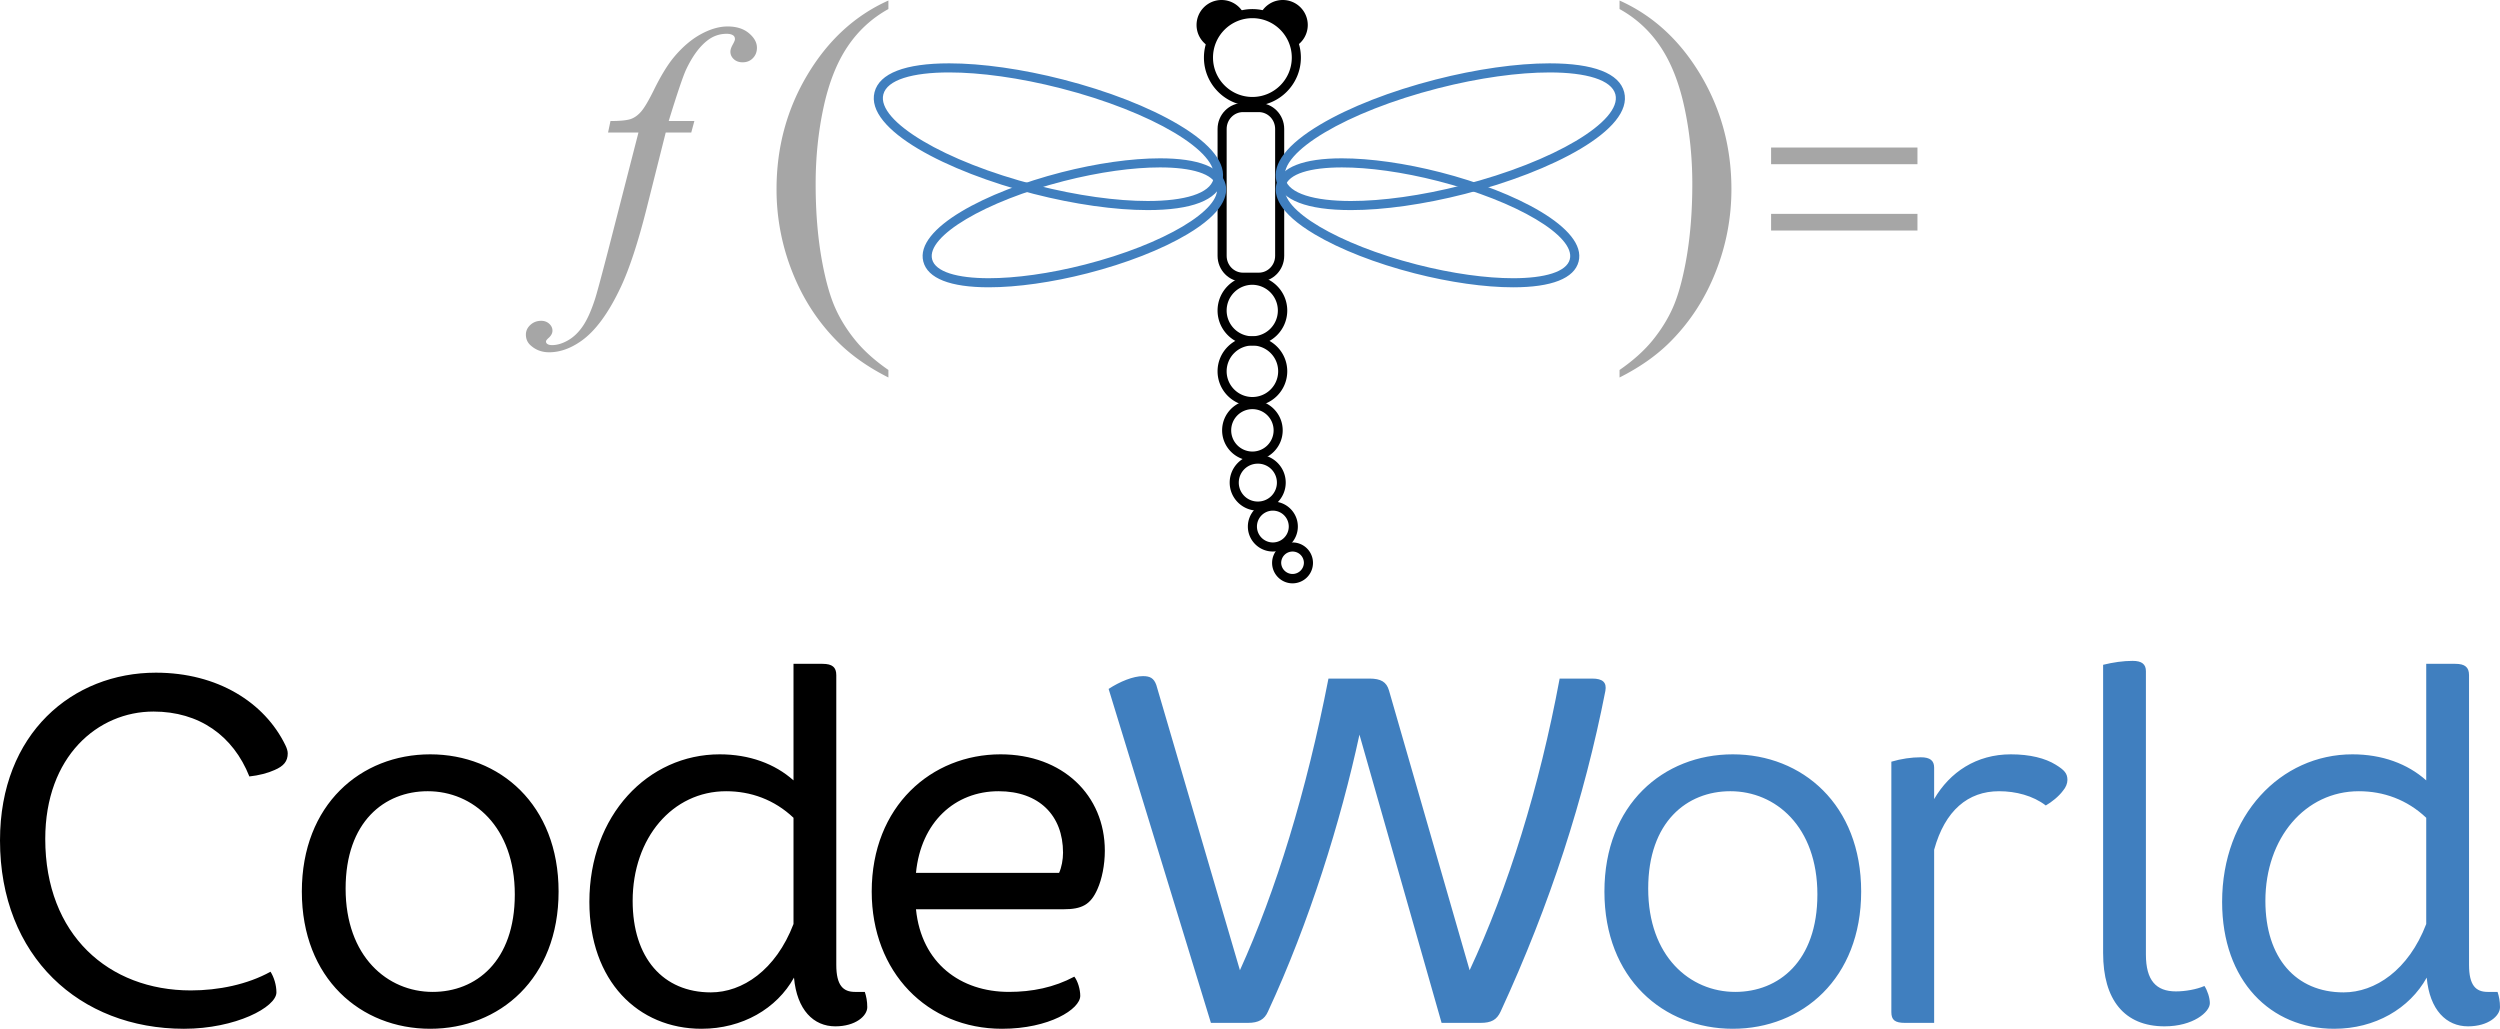 <svg xmlns="http://www.w3.org/2000/svg" width="663.644" height="273.096"><path d="M334.15 27.342h-4.184c-3.724 0-6.753 3.087-6.753 6.887v33.684c0 3.793 3.03 6.881 6.753 6.881h4.184c3.727 0 6.753-3.088 6.753-6.881V34.229c0-3.8-3.026-6.887-6.753-6.887m0 2.416c2.399 0 4.344 1.999 4.344 4.47v33.685c0 2.472-1.945 4.468-4.344 4.468h-4.184c-2.399 0-4.341-1.996-4.341-4.468V34.229c0-2.472 1.942-4.471 4.341-4.471h4.184"/><path d="M332.463 73.184c-5.102 0-9.252 4.153-9.252 9.252 0 5.101 4.15 9.252 9.252 9.252 5.1 0 9.248-4.15 9.248-9.252 0-5.099-4.148-9.252-9.248-9.252m0 2.414a6.837 6.837 0 0 1 0 13.673 6.842 6.842 0 0 1-6.841-6.835c0-3.77 3.067-6.838 6.841-6.838M332.463 2.414c-7.098 0-12.87 5.776-12.87 12.874 0 7.092 5.772 12.86 12.87 12.86 7.095 0 12.867-5.768 12.867-12.86 0-7.098-5.772-12.874-12.867-12.874m0 2.41c5.771 0 10.452 4.682 10.452 10.464 0 5.766-4.681 10.45-10.452 10.45-5.774 0-10.461-4.684-10.461-10.45 0-5.782 4.687-10.464 10.461-10.464"/><path d="M332.463 89.307c-5.102 0-9.252 4.148-9.252 9.25 0 5.1 4.15 9.246 9.252 9.246 5.1 0 9.248-4.146 9.248-9.246 0-5.102-4.148-9.25-9.248-9.25m0 2.412a6.835 6.835 0 1 1 0 13.67c-3.774 0-6.841-3.06-6.841-6.832a6.84 6.84 0 0 1 6.841-6.838"/><path d="M332.463 106.196c-4.436 0-8.042 3.61-8.042 8.043 0 4.434 3.606 8.04 8.042 8.04 4.434 0 8.039-3.606 8.039-8.04 0-4.434-3.605-8.043-8.039-8.043m0 2.415a5.625 5.625 0 0 1 5.627 5.628 5.625 5.625 0 0 1-5.627 5.625 5.63 5.63 0 0 1-5.633-5.625 5.631 5.631 0 0 1 5.633-5.628"/><path d="M333.869 120.676c-4.105 0-7.44 3.337-7.44 7.436s3.335 7.436 7.44 7.436c4.099 0 7.436-3.337 7.436-7.436s-3.337-7.436-7.436-7.436m0 2.41a5.025 5.025 0 1 1 0 10.049 5.025 5.025 0 1 1 0-10.05"/><path d="M337.89 133.139a6.644 6.644 0 0 0-6.636 6.637c0 3.655 2.976 6.628 6.636 6.628 3.657 0 6.633-2.973 6.633-6.628 0-3.66-2.976-6.637-6.633-6.637m0 2.414a4.222 4.222 0 1 1-.001 8.444 4.222 4.222 0 0 1 0-8.444"/><path d="M343.119 143.998a5.437 5.437 0 0 0-5.432 5.428c0 2.99 2.439 5.426 5.432 5.426a5.43 5.43 0 0 0 5.424-5.426 5.43 5.43 0 0 0-5.424-5.428m0 2.415a3.01 3.01 0 0 1 3.012 3.013 3.016 3.016 0 0 1-6.03 0 3.015 3.015 0 0 1 3.018-3.013M330.468 4.285a6.632 6.632 0 0 0-6.2-4.285 6.635 6.635 0 0 0-6.633 6.633c0 2.423 1.3 4.535 3.237 5.694.596-4.459 5.373-6.746 9.596-8.042M334.325 4.285C335.277 1.781 337.686 0 340.519 0a6.634 6.634 0 0 1 6.638 6.633 6.617 6.617 0 0 1-3.239 5.694c-.599-4.459-5.375-6.746-9.593-8.042"/><path d="M251.957 16.815v2.414-2.414h-.004c-11.672 0-18.519 2.644-19.8 7.645-2.55 9.967 19.328 21.136 42.264 27.016 10.805 2.767 21.55 4.293 30.246 4.293 11.675 0 18.523-2.642 19.81-7.641 1.181-4.627-2.834-9.83-11.614-15.05-7.849-4.666-18.736-8.911-30.656-11.965-10.802-2.772-21.545-4.298-30.246-4.298m-.004 2.414c8.214 0 18.608 1.387 29.654 4.219 24.202 6.203 42.342 16.987 40.526 24.081-.988 3.854-7.679 5.828-17.47 5.828-8.208 0-18.605-1.392-29.648-4.217-24.2-6.207-42.345-16.99-40.525-24.081.99-3.856 7.679-5.83 17.463-5.83M411.35 16.815c-8.7 0-19.443 1.526-30.249 4.298-11.921 3.054-22.806 7.299-30.656 11.966-8.78 5.218-12.796 10.422-11.609 15.049 1.281 4.999 8.13 7.641 19.807 7.641 8.696 0 19.438-1.526 30.245-4.293 22.935-5.88 44.819-17.05 42.265-27.016-1.281-5.001-8.126-7.645-19.802-7.645m0 2.414c9.788 0 16.474 1.974 17.468 5.83 1.814 7.092-16.33 17.874-40.531 24.081-11.043 2.825-21.44 4.217-29.645 4.217-9.794 0-16.483-1.974-17.47-5.828-1.817-7.094 16.326-17.878 40.528-24.081 11.043-2.832 21.439-4.219 29.65-4.219" fill="#407fbf"/><path d="M307.922 42.029c-7.525 0-16.814 1.314-26.153 3.71-19.93 5.111-38.925 14.895-36.673 23.69 1.149 4.476 7.164 6.837 17.39 6.837 7.528 0 16.819-1.315 26.16-3.708 10.302-2.641 19.72-6.32 26.508-10.355 9.74-5.788 10.9-10.449 10.16-13.34-1.144-4.473-7.162-6.834-17.392-6.834m0 2.412c8.436 0 14.204 1.698 15.058 5.024 1.565 6.112-14.072 15.41-34.934 20.754-9.518 2.44-18.48 3.636-25.56 3.636-8.433 0-14.197-1.698-15.05-5.022-1.566-6.12 14.069-15.408 34.929-20.758 9.519-2.438 18.479-3.634 25.557-3.634M356.232 42.029v2.412-2.412h-.004c-10.228 0-16.244 2.361-17.39 6.833-.74 2.892.422 7.553 10.16 13.341 6.792 4.035 16.206 7.714 26.508 10.355 9.344 2.393 18.633 3.708 26.156 3.708 10.232 0 16.244-2.361 17.394-6.837 2.254-8.795-16.74-18.579-36.668-23.69-9.341-2.396-18.628-3.71-26.156-3.71m0 2.412c7.076-.003 16.036 1.196 25.554 3.634 20.864 5.35 36.5 14.638 34.933 20.758-.85 3.324-6.615 5.022-15.057 5.022-7.075 0-16.038-1.197-25.555-3.636-20.86-5.345-36.497-14.642-34.93-20.754.854-3.326 6.62-5.024 15.055-5.024" fill="#407fbf"/><path d="M184.326 32.123l-.828 3.064h-6.779l-5.101 20.276c-2.26 8.94-4.532 15.854-6.823 20.74-3.246 6.9-6.741 11.664-10.484 14.293-2.845 2.01-5.689 3.017-8.538 3.017-1.856 0-3.432-.562-4.73-1.672-.964-.776-1.441-1.78-1.441-3.018 0-.986.395-1.847 1.183-2.571.792-.732 1.754-1.093 2.905-1.093.832 0 1.535.269 2.108.786.57.526.857 1.13.857 1.816 0 .675-.328 1.31-.968 1.894-.5.44-.75.762-.75.977 0 .281.112.497.328.65.277.218.709.327 1.294.327 1.334 0 2.732-.418 4.204-1.254 1.467-.832 2.778-2.08 3.919-3.735 1.144-1.655 2.228-4.043 3.245-7.165.435-1.3 1.596-5.587 3.484-12.855l8.071-31.413h-8.07l.646-3.064c2.57 0 4.36-.18 5.384-.53 1.02-.36 1.955-1.04 2.805-2.044.852-1.004 1.959-2.881 3.318-5.637 1.825-3.715 3.574-6.59 5.245-8.633 2.288-2.754 4.696-4.816 7.213-6.192 2.522-1.378 4.896-2.067 7.124-2.067 2.354 0 4.238.597 5.66 1.787 1.424 1.197 2.13 2.484 2.13 3.872 0 1.088-.351 1.996-1.062 2.74-.712.744-1.622 1.117-2.737 1.117-.961 0-1.744-.28-2.345-.839-.603-.554-.904-1.217-.904-1.996 0-.49.2-1.105.602-1.832.406-.725.608-1.212.608-1.462 0-.432-.142-.755-.42-.975-.404-.307-.99-.464-1.768-.464-1.946 0-3.696.621-5.237 1.86-2.073 1.639-3.932 4.207-5.572 7.697-.836 1.83-2.364 6.36-4.592 13.598zM235.834 98.214v1.992c-5.414-2.726-9.938-5.918-13.558-9.578-5.164-5.198-9.145-11.329-11.94-18.4a59.177 59.177 0 0 1-4.198-22c0-11.117 2.745-21.26 8.232-30.428 5.486-9.158 12.642-15.717 21.464-19.66v2.258c-4.41 2.442-8.032 5.78-10.864 10.008-2.838 4.234-4.952 9.594-6.352 16.085-1.402 6.492-2.098 13.275-2.098 20.339 0 7.674.592 14.65 1.775 20.93.935 4.946 2.064 8.916 3.39 11.912 1.326 2.994 3.11 5.875 5.357 8.638 2.24 2.761 5.17 5.394 8.792 7.904M438.72 90.31c2.24-2.762 4.025-5.645 5.354-8.638 1.325-2.996 2.452-6.967 3.387-11.912 1.18-6.281 1.776-13.256 1.776-20.93 0-7.065-.696-13.847-2.1-20.34-1.396-6.489-3.512-11.849-6.351-16.085-2.828-4.228-6.455-7.565-10.865-10.008V.14c8.824 3.944 15.98 10.502 21.465 19.661 5.485 9.167 8.232 19.312 8.232 30.428 0 7.603-1.399 14.94-4.2 21.999-2.792 7.073-6.776 13.202-11.937 18.401-3.623 3.66-8.142 6.852-13.56 9.577v-1.992c3.628-2.509 6.556-5.142 8.798-7.904M470.148 56.765h38.856v4.424h-38.856zm0-17.61h38.856v4.433h-38.856z" fill="#a6a6a6"/><path d="M76.38 199.979c0 2.09-1.044 3.394-3.524 4.442-1.699.783-4.175 1.432-6.66 1.694-4.308-10.836-13.317-17.228-25.46-17.228-14.752 0-28.723 11.874-28.723 33.814 0 25.456 16.84 40.214 38.646 40.214 7.31 0 15.016-1.566 21.152-4.964.913 1.436 1.568 3.526 1.568 5.485 0 3.916-10.836 9.66-24.546 9.66C21.152 273.096 0 253.9 0 223.091c0-28.467 19.324-44.524 41.39-44.524 16.451 0 28.855 7.966 34.338 19.192.392.786.652 1.569.652 2.22M136.658 237.45c0-18.012-11.095-27.415-23.11-27.415-11.49 0-21.802 8.095-21.802 25.85 0 18.016 11.096 27.424 23.108 27.424 11.492 0 21.804-8.1 21.804-25.859m11.623-.779c0 23.108-15.671 36.424-34.082 36.424-18.406 0-34.073-13.316-34.073-36.424 0-23.108 15.667-36.428 34.073-36.428 18.411 0 34.082 13.32 34.082 36.428M210.643 245.289v-28.202c-5.097-4.832-11.36-7.05-17.89-7.05-14.233 0-24.809 12.4-24.809 29.114 0 15.147 8.094 24.284 20.762 24.284 8.352 0 17.233-5.874 21.937-18.146m0-69.07h7.699c2.613 0 3.658.912 3.658 3.003v76.901c0 5.483 1.828 7.186 4.96 7.186h2.611c.393 1.174.653 2.478.653 4.044 0 2.348-3.136 5.097-8.485 5.097-5.747 0-10.187-4.315-10.968-12.935-4.572 8.236-13.713 13.58-24.55 13.58-16.838 0-29.767-12.661-29.767-33.682 0-22.98 15.537-39.17 34.6-39.17 7.834 0 14.624 2.48 19.59 6.919zM243.154 231.707h37.993c.655-1.436 1.044-3.528 1.044-5.354 0-9.92-6.397-16.317-17.105-16.317-11.617 0-20.627 8.223-21.932 21.67m42.039 27.553c.917 1.176 1.57 3.39 1.57 5.092 0 3.524-8.228 8.745-20.764 8.745-19.844 0-34.596-15.013-34.596-36.424 0-22.719 15.93-36.43 34.206-36.43 16.45 0 27.678 10.837 27.678 25.59 0 3.79-.782 7.572-1.956 10.185-1.828 4.178-4.176 5.354-9.008 5.354h-39.169c1.437 14.364 11.88 21.937 24.673 21.937 6.14 0 12.012-1.181 17.366-4.05"/><path d="M398.35 268.53c-1.043 2.218-2.48 3-5.355 3H382.68l-21.802-76.513c-4.962 22.982-13.318 49.878-24.29 73.512-.91 2.086-2.48 3.002-5.349 3.002h-9.792l-27.157-88.652c3.001-1.96 6.525-3.396 9.137-3.396 1.83 0 2.873.521 3.525 2.352l22.196 75.725c9.531-21.021 17.628-47.264 23.502-77.428h10.838c3.131 0 4.568.916 5.222 3.136l21.416 74.292c10.181-21.804 18.536-48.572 23.893-77.428h8.616c2.87 0 3.915 1.044 3.525 3.267-5.614 28.596-14.624 56.536-27.812 85.13M482.44 237.45c0-18.012-11.097-27.415-23.109-27.415-11.49 0-21.804 8.095-21.804 25.85 0 18.016 11.098 27.424 23.11 27.424 11.489 0 21.802-8.1 21.802-25.859m11.622-.779c0 23.108-15.667 36.424-34.078 36.424-18.41 0-34.077-13.316-34.077-36.424 0-23.108 15.667-36.428 34.077-36.428 18.41 0 34.078 13.32 34.078 36.428M548.814 207.033c0 .912-.393 1.955-1.178 2.87-1.17 1.569-3.002 3.006-4.567 3.917-3.392-2.608-7.964-3.784-12.404-3.784-8.224 0-14.36 5.092-17.233 15.535v45.96h-7.702c-2.745 0-3.657-.783-3.657-2.874v-66.46c2.61-.778 5.352-1.172 7.835-1.172 2.48 0 3.524.916 3.524 2.742v8.354c4.178-7.178 11.229-11.878 20.366-11.878 5.096 0 9.142 1.044 11.882 2.741 2.354 1.437 3.134 2.348 3.134 4.05M574.612 272.45c-10.708 0-16.324-7.056-16.324-19.461v-76.512c2.612-.651 5.352-1.044 7.834-1.044 2.481 0 3.525.916 3.525 2.741v75.208c0 6.92 2.744 9.793 7.967 9.793 2.48 0 5.485-.526 7.573-1.437.783 1.177 1.435 3.135 1.435 4.572 0 2.347-4.442 6.14-12.01 6.14M644.06 245.289v-28.202c-5.092-4.832-11.361-7.05-17.886-7.05-14.234 0-24.81 12.4-24.81 29.114 0 15.147 8.099 24.284 20.76 24.284 8.355 0 17.238-5.874 21.936-18.146m0-69.07h7.702c2.613 0 3.66.912 3.66 3.003v76.901c0 5.483 1.826 7.186 4.96 7.186h2.613c.39 1.174.65 2.478.65 4.044 0 2.348-3.134 5.097-8.487 5.097-5.743 0-10.183-4.315-10.968-12.935-4.57 8.236-13.711 13.58-24.546 13.58-16.845 0-29.766-12.661-29.766-33.682 0-22.98 15.533-39.17 34.598-39.17 7.834 0 14.62 2.48 19.584 6.919z" fill="#407fbf"/></svg>